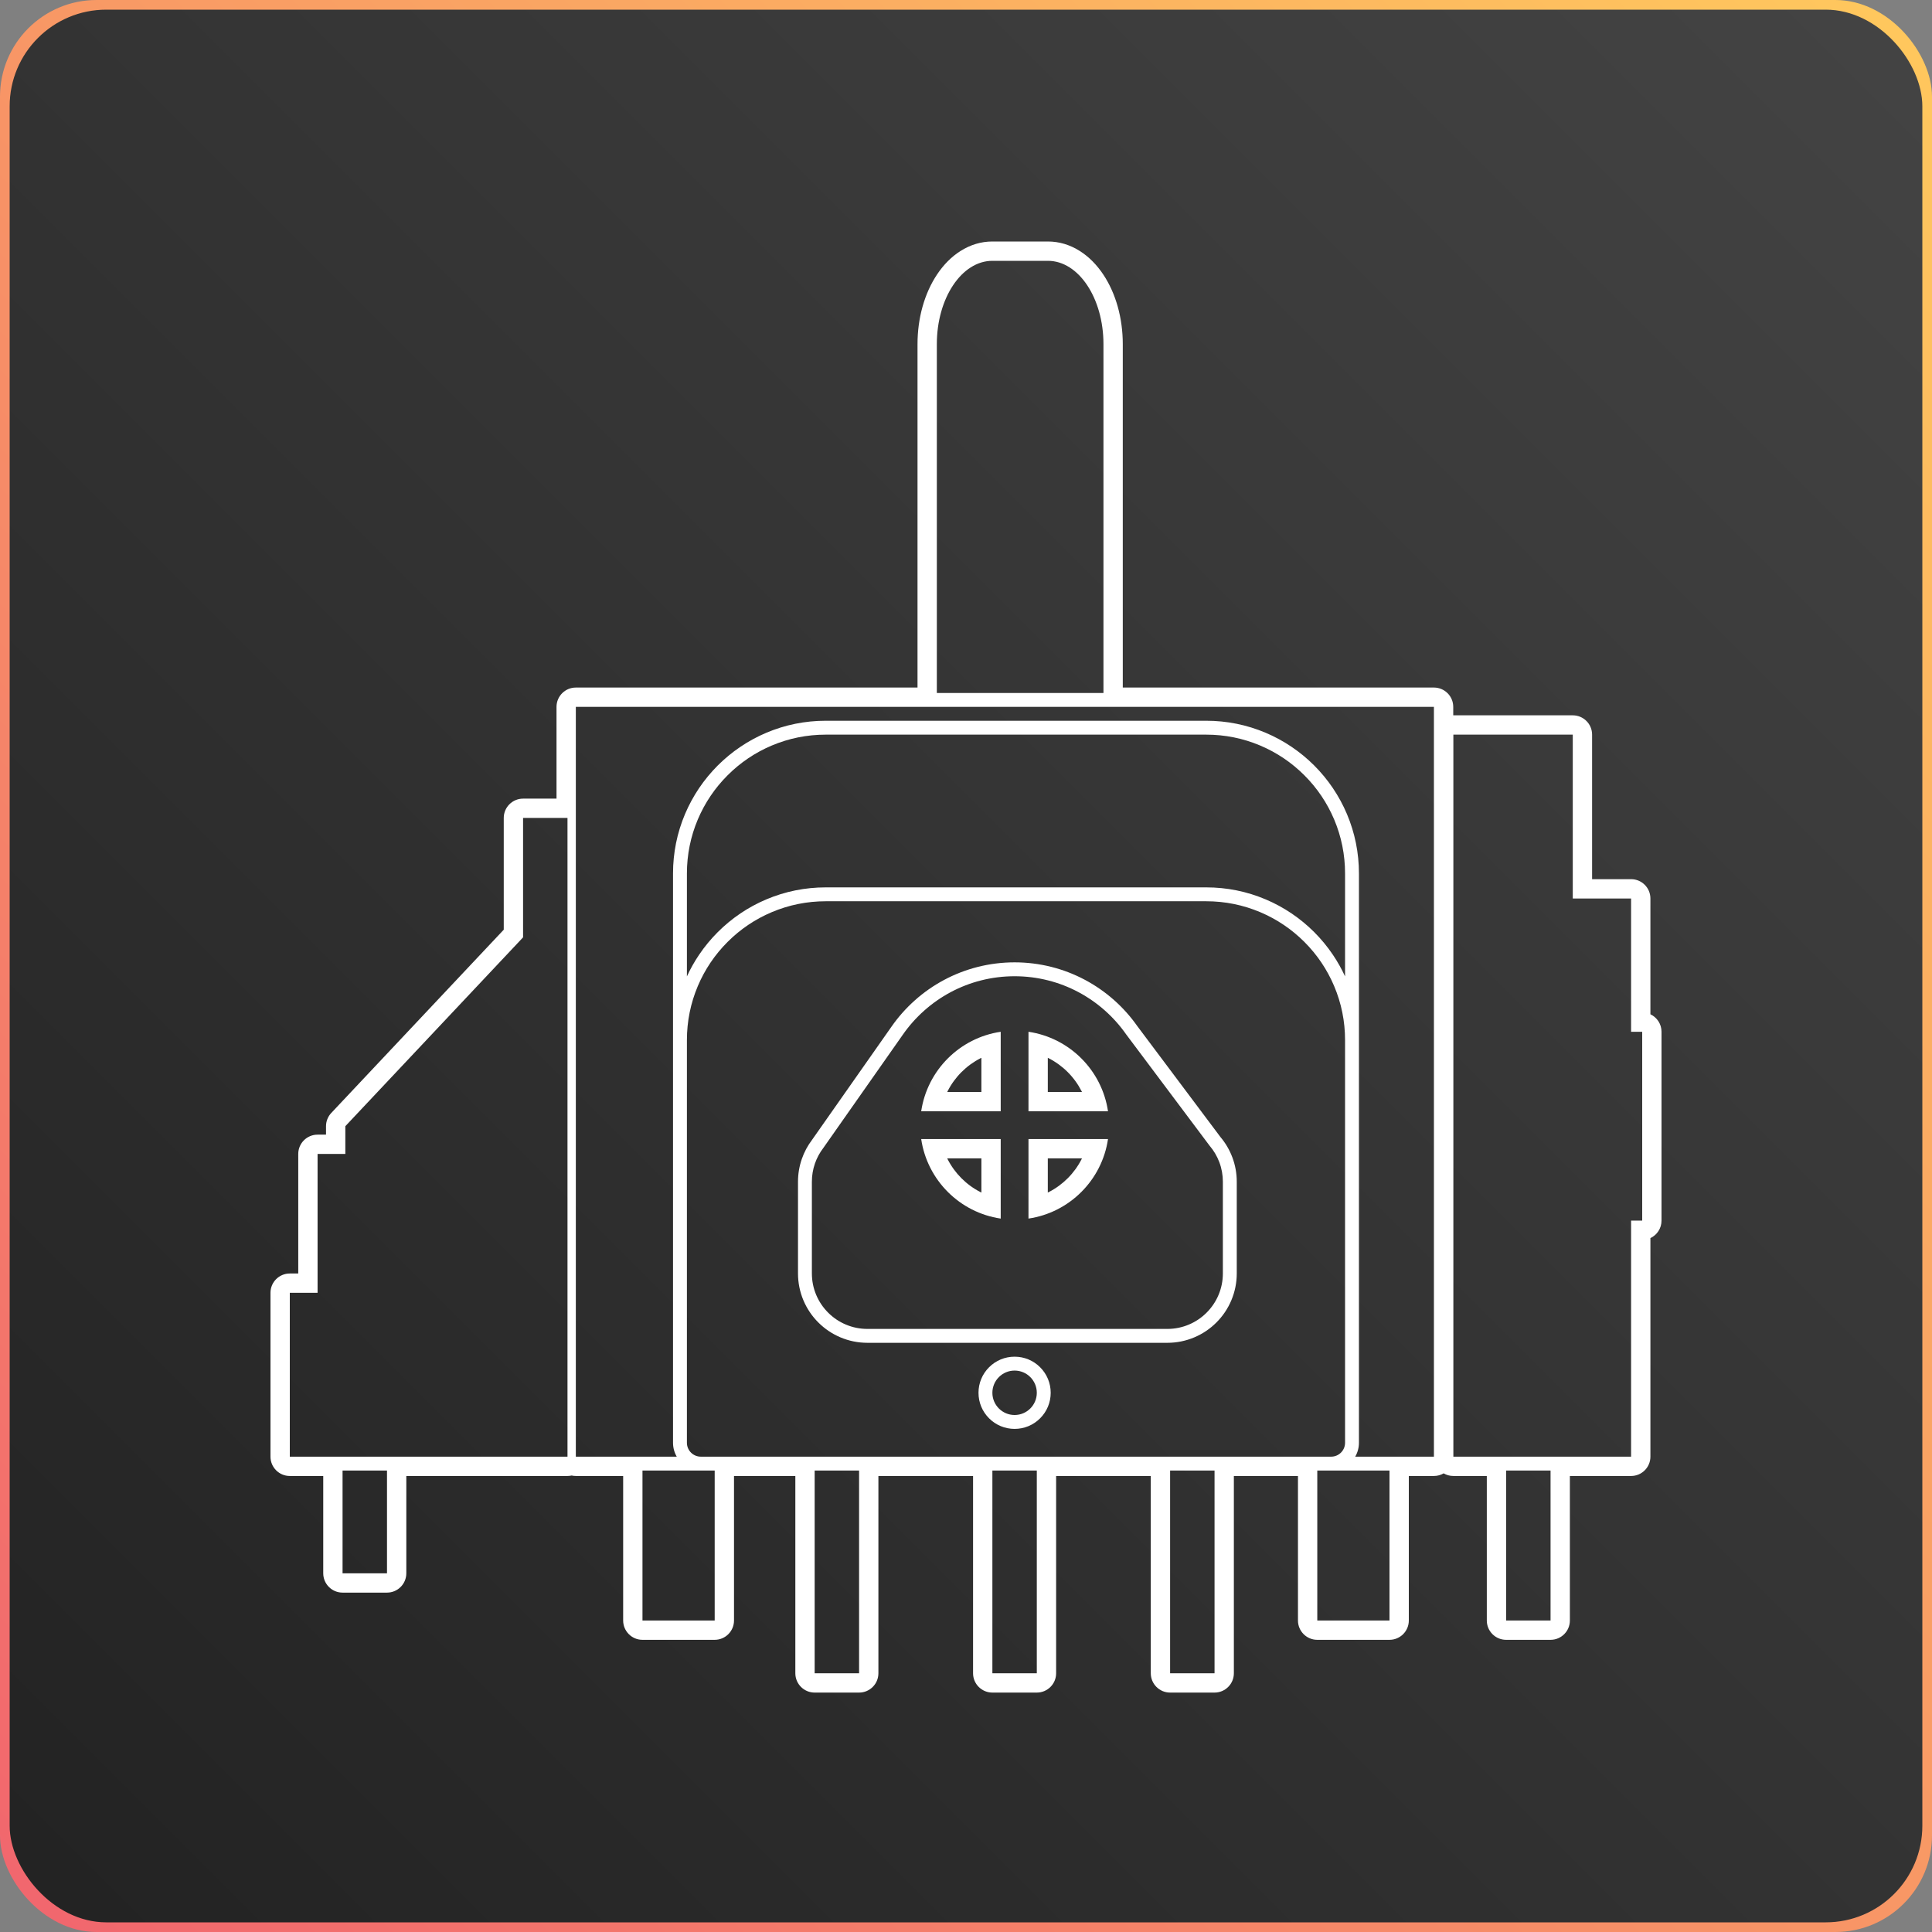<svg viewBox="0 0 200 200" height="200" width="200" xmlns:xlink="http://www.w3.org/1999/xlink" xmlns="http://www.w3.org/2000/svg">
  <rect x="0" y="0" width="200" height="200" fill="#808080" stroke="none"/>
  <defs>
    <linearGradient gradientUnits="objectBoundingBox" x2="1" y1="1" id="linear-gradient">
      <stop stop-color="#f1656e" offset="0"></stop>
      <stop stop-color="#ffc95d" offset="1"></stop>
    </linearGradient>
    <linearGradient gradientUnits="objectBoundingBox" x2="1" y1="1" id="linear-gradient-2">
      <stop stop-color="#222" offset="0"></stop>
      <stop stop-color="#444" offset="1"></stop>
    </linearGradient>
    <clipPath id="clip-Sup-Accessories-Hover">
      <rect height="200" width="200"></rect>
    </clipPath>
  </defs>
  <g clip-path="url(#clip-Sup-Accessories-Hover)" id="Sup-Accessories-Hover">
    <rect fill="url(#linear-gradient)" rx="10" height="200" width="200" data-name="Rectangle 3674" id="Rectangle_3674"></rect>
    <rect fill="url(#linear-gradient-2)" transform="translate(1 1)" rx="10" height="198" width="198" data-name="Rectangle 3675" id="Rectangle_3675"></rect>
    <g stroke-linejoin="round" fill="none" transform="translate(30 27)" data-name="Path 11004" id="Path_11004">
      <path stroke="none" d="M91.129,146.216V125.23h4.6v20.986Zm-18.4,0V125.23h4.6v20.986Zm-18.4,0V125.23h4.6v20.986Zm71.581-5.462V125.23h4.6v15.524Zm-19.548,0V125.23h7.474v15.524Zm-69.856,0V125.23h7.474v15.524ZM5.462,135.867V125.23h4.6v10.637Zm34.595-12.073H29.61V46.175h88.829v77.618h-8.147a2.868,2.868,0,0,0,.386-1.437V63.423a15.741,15.741,0,0,0-2.7-8.841,15.85,15.85,0,0,0-6.955-5.727,15.713,15.713,0,0,0-6.155-1.243H55.482a15.747,15.747,0,0,0-8.841,2.7,15.851,15.851,0,0,0-5.727,6.955,15.717,15.717,0,0,0-1.243,6.155v58.932a2.869,2.869,0,0,0,.386,1.437h0Zm92.756,0H120.452V49.05h12.361V66.011h6.037v57.782Zm-90.267,0a1.439,1.439,0,0,1-1.437-1.437V80.672A14.362,14.362,0,0,1,55.483,66.3H94.866A14.362,14.362,0,0,1,109.24,80.672v41.684a1.439,1.439,0,0,1-1.437,1.437Zm29.842-9.254a3.737,3.737,0,1,0,2.642-1.095A3.712,3.712,0,0,0,72.388,114.538ZM71.2,73.1a15.492,15.492,0,0,0-6.5,3.456A15.623,15.623,0,0,0,62.275,79.3l-8.2,11.69a7.165,7.165,0,0,0-1.463,4.347v9.487a7.183,7.183,0,0,0,7.187,7.187H90.842a7.183,7.183,0,0,0,7.187-7.187V95.333A7.165,7.165,0,0,0,96.337,90.7L87.746,79.239a15.585,15.585,0,0,0-5.426-4.8A15.575,15.575,0,0,0,71.2,73.1ZM0,123.793V106.832H2.875V92.458H5.749V89.583l18.4-19.548V57.674h4.6v66.119Zm72.731-6.612a2.3,2.3,0,1,1,2.3,2.3A2.3,2.3,0,0,1,72.731,117.181Zm-12.936-6.612a5.744,5.744,0,0,1-5.749-5.749V95.333a5.726,5.726,0,0,1,1.186-3.5L63.453,80.12a14.2,14.2,0,0,1,4.944-4.4,14,14,0,0,1,3.159-1.225,14.2,14.2,0,0,1,6.939,0,14.053,14.053,0,0,1,5.881,3.116,14.168,14.168,0,0,1,2.207,2.477L95.213,91.6a5.727,5.727,0,0,1,1.378,3.735v9.487a5.744,5.744,0,0,1-5.749,5.749Zm6.52-16.663a9.771,9.771,0,0,0,7.278,5.242V90.916H65.362A9.7,9.7,0,0,0,66.315,93.906Zm10.153,5.241A9.77,9.77,0,0,0,84.7,90.916H76.468Zm0-11.106H84.7a9.683,9.683,0,0,0-.953-2.99,9.772,9.772,0,0,0-7.279-5.242ZM70.6,80.762a9.772,9.772,0,0,0-5.242,7.279h8.232V79.809A9.684,9.684,0,0,0,70.6,80.762ZM138.85,99.357V79.809H140V99.357ZM41.109,74.076V63.423A14.362,14.362,0,0,1,55.483,49.05H94.866A14.362,14.362,0,0,1,109.24,63.423V74.075a15.855,15.855,0,0,0-8.219-7.971,15.715,15.715,0,0,0-6.155-1.243H55.483a15.747,15.747,0,0,0-8.841,2.7,15.858,15.858,0,0,0-5.532,6.515ZM66.981,44.737V8.626C66.981,3.862,69.556,0,72.731,0H78.48c3.175,0,5.75,3.862,5.75,8.626V44.737Z"></path>
      <path fill="#fff" stroke="none" d="M 95.729 146.216 L 95.729 125.23 L 91.129 125.23 L 91.129 146.216 L 95.729 146.216 M 77.33 146.216 L 77.33 125.23 L 72.731 125.23 L 72.731 146.216 L 77.33 146.216 M 58.932 146.216 L 58.932 125.23 L 54.333 125.23 L 54.333 146.216 L 58.932 146.216 M 130.513 140.754 L 130.513 125.23 L 125.914 125.23 L 125.914 140.754 L 130.513 140.754 M 113.84 140.754 L 113.84 125.23 L 106.365 125.23 L 106.365 140.754 L 113.84 140.754 M 43.984 140.754 L 43.984 125.23 L 36.509 125.23 L 36.509 140.754 L 43.984 140.754 M 10.062 135.867 L 10.062 125.23 L 5.462 125.23 L 5.462 135.867 L 10.062 135.867 M 40.057 123.793 L 40.057 123.793 C 39.805 123.358 39.671 122.861 39.671 122.356 L 39.671 63.423 C 39.671 61.29 40.09 59.219 40.914 57.269 C 41.311 56.332 41.801 55.428 42.372 54.582 C 42.938 53.746 43.587 52.958 44.302 52.243 C 45.018 51.528 45.804 50.879 46.641 50.314 C 47.487 49.742 48.391 49.252 49.327 48.856 C 51.278 48.031 53.349 47.612 55.482 47.612 L 94.866 47.612 C 97 47.612 99.071 48.031 101.021 48.856 C 101.958 49.252 102.862 49.742 103.707 50.314 C 104.544 50.878 105.331 51.528 106.046 52.243 C 106.762 52.958 107.411 53.746 107.976 54.582 C 108.547 55.428 109.038 56.331 109.434 57.269 C 110.259 59.219 110.677 61.289 110.677 63.423 L 110.677 122.356 C 110.677 122.861 110.544 123.358 110.292 123.793 L 118.439 123.793 L 118.439 46.175 L 29.61 46.175 L 29.61 123.793 L 40.057 123.793 M 138.85 123.793 L 138.85 66.011 L 132.813 66.011 L 132.813 49.05 L 120.452 49.05 L 120.452 123.793 L 138.85 123.793 M 107.803 123.793 C 108.595 123.793 109.24 123.148 109.24 122.356 L 109.24 80.672 C 109.24 78.731 108.86 76.849 108.11 75.077 C 107.386 73.365 106.35 71.828 105.03 70.508 C 103.71 69.188 102.173 68.152 100.461 67.428 C 98.689 66.678 96.807 66.298 94.866 66.298 L 55.483 66.298 C 53.542 66.298 51.66 66.678 49.888 67.428 C 48.176 68.152 46.639 69.188 45.319 70.508 C 43.999 71.828 42.962 73.365 42.238 75.077 C 41.489 76.849 41.109 78.732 41.109 80.672 L 41.109 122.356 C 41.109 123.148 41.754 123.793 42.546 123.793 L 107.803 123.793 M 75.031 113.444 C 76.029 113.444 76.967 113.832 77.673 114.538 C 78.379 115.244 78.768 116.183 78.768 117.181 C 78.768 118.179 78.379 119.117 77.673 119.823 C 76.968 120.529 76.029 120.918 75.031 120.918 C 74.033 120.918 73.094 120.529 72.388 119.823 C 71.683 119.118 71.294 118.179 71.294 117.181 C 71.294 116.182 71.683 115.244 72.388 114.538 C 73.094 113.832 74.033 113.444 75.031 113.444 M 75.031 72.622 C 76.322 72.622 77.606 72.782 78.847 73.095 C 80.054 73.401 81.222 73.852 82.32 74.437 C 83.398 75.012 84.411 75.716 85.329 76.53 C 86.236 77.335 87.049 78.246 87.746 79.239 L 96.337 90.701 C 96.866 91.328 97.281 92.035 97.569 92.801 C 97.874 93.61 98.029 94.462 98.029 95.333 L 98.029 104.82 C 98.029 105.789 97.838 106.731 97.463 107.618 C 97.101 108.474 96.583 109.243 95.924 109.902 C 95.264 110.561 94.496 111.079 93.64 111.441 C 92.753 111.816 91.812 112.007 90.842 112.007 L 59.795 112.007 C 58.825 112.007 57.883 111.816 56.997 111.441 C 56.14 111.078 55.372 110.56 54.713 109.902 C 54.054 109.243 53.536 108.474 53.173 107.618 C 52.798 106.731 52.608 105.789 52.608 104.82 L 52.608 95.333 C 52.608 94.529 52.74 93.739 53.001 92.985 C 53.249 92.265 53.609 91.593 54.071 90.986 L 62.275 79.297 C 62.973 78.292 63.791 77.37 64.705 76.555 C 65.622 75.736 66.637 75.028 67.719 74.449 C 68.82 73.86 69.992 73.406 71.202 73.099 C 72.447 72.783 73.735 72.622 75.031 72.622 M 28.747 123.793 L 28.747 57.674 L 24.148 57.674 L 24.148 70.035 L 5.749 89.583 L 5.749 92.458 L 2.875 92.458 L 2.875 106.832 L 0 106.832 L 0 123.793 L 28.747 123.793 M 75.031 119.481 C 76.299 119.481 77.33 118.449 77.33 117.181 C 77.33 115.913 76.299 114.881 75.031 114.881 C 73.763 114.881 72.731 115.913 72.731 117.181 C 72.731 118.449 73.763 119.481 75.031 119.481 M 90.842 110.569 C 91.618 110.569 92.371 110.417 93.08 110.117 C 93.765 109.827 94.38 109.413 94.907 108.885 C 95.435 108.357 95.849 107.743 96.139 107.058 C 96.439 106.349 96.591 105.596 96.591 104.82 L 96.591 95.333 C 96.591 94.635 96.468 93.954 96.224 93.308 C 95.989 92.683 95.649 92.107 95.213 91.598 L 86.582 80.082 C 85.947 79.174 85.204 78.341 84.375 77.605 C 83.543 76.867 82.624 76.228 81.644 75.706 C 80.647 75.174 79.587 74.765 78.494 74.489 C 77.368 74.204 76.202 74.06 75.031 74.06 C 73.856 74.06 72.686 74.205 71.556 74.492 C 70.459 74.77 69.396 75.182 68.397 75.717 C 66.435 76.766 64.726 78.288 63.453 80.12 L 55.231 91.836 C 54.854 92.327 54.561 92.871 54.359 93.454 C 54.151 94.056 54.045 94.688 54.045 95.333 L 54.045 104.82 C 54.045 105.596 54.197 106.349 54.497 107.058 C 54.787 107.743 55.202 108.357 55.729 108.885 C 56.257 109.413 56.871 109.827 57.557 110.117 C 58.265 110.417 59.018 110.569 59.795 110.569 L 90.842 110.569 M 65.362 90.916 L 73.593 90.916 L 73.593 99.148 C 72.549 98.994 71.543 98.673 70.603 98.195 C 69.686 97.728 68.85 97.12 68.119 96.39 C 67.389 95.659 66.782 94.824 66.315 93.906 C 65.836 92.966 65.516 91.96 65.362 90.916 M 76.468 90.916 L 84.7 90.916 C 84.546 91.96 84.225 92.966 83.747 93.906 C 83.28 94.824 82.673 95.659 81.942 96.39 C 81.212 97.12 80.376 97.728 79.458 98.195 C 78.518 98.673 77.512 98.994 76.468 99.147 L 76.468 90.916 M 76.468 79.809 C 77.512 79.963 78.518 80.284 79.458 80.762 C 80.376 81.23 81.212 81.836 81.942 82.567 C 82.673 83.298 83.28 84.133 83.747 85.051 C 84.226 85.991 84.546 86.998 84.7 88.041 L 76.468 88.041 L 76.468 79.809 M 73.593 79.809 L 73.593 88.041 L 65.362 88.041 C 65.516 86.997 65.836 85.991 66.315 85.051 C 66.782 84.134 67.389 83.298 68.119 82.567 C 68.85 81.836 69.686 81.229 70.603 80.762 C 71.543 80.284 72.549 79.963 73.593 79.809 M 140 99.357 L 140 79.809 L 138.85 79.809 L 138.85 99.357 L 140 99.357 M 41.109 74.076 C 41.467 73.297 41.892 72.541 42.373 71.831 C 42.938 70.994 43.587 70.207 44.303 69.492 C 45.017 68.777 45.804 68.128 46.641 67.562 C 47.487 66.99 48.391 66.5 49.328 66.104 C 51.278 65.279 53.349 64.861 55.483 64.861 L 94.866 64.861 C 97 64.861 99.071 65.279 101.021 66.104 C 101.958 66.5 102.862 66.99 103.708 67.562 C 104.545 68.127 105.331 68.777 106.047 69.492 C 106.762 70.207 107.411 70.994 107.976 71.831 C 108.456 72.541 108.881 73.296 109.24 74.075 L 109.24 63.423 C 109.24 61.483 108.86 59.6 108.111 57.828 C 107.387 56.117 106.35 54.58 105.03 53.26 C 103.71 51.94 102.173 50.903 100.461 50.179 C 98.689 49.43 96.807 49.05 94.866 49.05 L 55.483 49.05 C 53.542 49.05 51.66 49.43 49.888 50.179 C 48.176 50.903 46.639 51.94 45.319 53.26 C 43.999 54.58 42.963 56.117 42.238 57.828 C 41.489 59.6 41.109 61.483 41.109 63.423 L 41.109 74.076 L 41.109 74.076 M 84.23 44.737 L 84.23 8.626 C 84.23 3.862 81.656 8.303222784888931e-06 78.48 8.303222784888931e-06 L 72.731 8.303222784888931e-06 C 69.556 8.303222784888931e-06 66.981 3.862 66.981 8.626 L 66.981 44.737 L 84.23 44.737 M 95.729 148.216 L 91.129 148.216 C 90.025 148.216 89.129 147.32 89.129 146.216 L 89.129 125.793 L 79.33 125.793 L 79.33 146.216 C 79.33 147.32 78.435 148.216 77.33 148.216 L 72.731 148.216 C 71.626 148.216 70.731 147.32 70.731 146.216 L 70.731 125.793 L 60.932 125.793 L 60.932 146.216 C 60.932 147.32 60.037 148.216 58.932 148.216 L 54.333 148.216 C 53.228 148.216 52.333 147.32 52.333 146.216 L 52.333 125.793 L 45.984 125.793 L 45.984 140.754 C 45.984 141.858 45.088 142.754 43.984 142.754 L 36.509 142.754 C 35.405 142.754 34.509 141.858 34.509 140.754 L 34.509 125.793 L 29.61 125.793 C 29.462 125.793 29.317 125.777 29.179 125.746 C 29.04 125.777 28.895 125.793 28.747 125.793 L 12.062 125.793 L 12.062 135.867 C 12.062 136.971 11.166 137.867 10.062 137.867 L 5.462 137.867 C 4.357 137.867 3.462 136.971 3.462 135.867 L 3.462 125.793 L 0 125.793 C -1.105 125.793 -2 124.897 -2 123.793 L -2 106.832 C -2 105.727 -1.105 104.832 0 104.832 L 0.875 104.832 L 0.875 92.458 C 0.875 91.353 1.77 90.458 2.875 90.458 L 3.749 90.458 L 3.749 89.583 C 3.749 89.074 3.944 88.584 4.293 88.213 L 22.148 69.242 L 22.148 57.674 C 22.148 56.569 23.043 55.674 24.148 55.674 L 27.61 55.674 L 27.61 46.175 C 27.61 45.07 28.505 44.175 29.61 44.175 L 64.981 44.175 L 64.981 8.626 C 64.981 5.931 65.699 3.371 67.001 1.417 C 67.685 0.391 68.499 -0.426 69.421 -1.011 C 70.456 -1.667 71.569 -2 72.731 -2 L 78.48 -2 C 79.642 -2 80.755 -1.667 81.79 -1.011 C 82.712 -0.426 83.526 0.391 84.21 1.417 C 85.513 3.371 86.23 5.931 86.23 8.626 L 86.23 44.175 L 118.439 44.175 C 119.544 44.175 120.439 45.07 120.439 46.175 L 120.439 47.05 C 120.443 47.05 120.447 47.05 120.452 47.05 L 132.813 47.05 C 133.918 47.05 134.813 47.945 134.813 49.05 L 134.813 64.011 L 138.85 64.011 C 139.955 64.011 140.85 64.906 140.85 66.011 L 140.85 77.998 C 141.53 78.318 142 79.009 142 79.809 L 142 99.357 C 142 100.158 141.53 100.849 140.85 101.168 L 140.85 123.793 C 140.85 124.897 139.955 125.793 138.85 125.793 L 132.513 125.793 L 132.513 140.754 C 132.513 141.858 131.618 142.754 130.513 142.754 L 125.914 142.754 C 124.809 142.754 123.914 141.858 123.914 140.754 L 123.914 125.793 L 120.452 125.793 C 120.085 125.793 119.741 125.694 119.445 125.522 C 119.15 125.694 118.806 125.793 118.439 125.793 L 115.84 125.793 L 115.84 140.754 C 115.84 141.858 114.944 142.754 113.84 142.754 L 106.365 142.754 C 105.261 142.754 104.365 141.858 104.365 140.754 L 104.365 125.793 L 97.729 125.793 L 97.729 146.216 C 97.729 147.32 96.833 148.216 95.729 148.216 Z M 78.468 92.916 L 78.468 96.454 C 78.496 96.44 78.524 96.426 78.551 96.412 C 79.281 96.041 79.946 95.558 80.528 94.976 C 81.11 94.394 81.593 93.729 81.964 92.999 C 81.978 92.971 81.992 92.944 82.006 92.916 L 78.468 92.916 Z M 68.056 92.916 C 68.069 92.944 68.083 92.971 68.097 92.999 C 68.469 93.729 68.952 94.394 69.534 94.976 C 70.115 95.557 70.78 96.041 71.511 96.412 C 71.538 96.426 71.566 96.44 71.593 96.454 L 71.593 92.916 L 68.056 92.916 Z M 78.468 86.041 L 82.006 86.041 C 81.992 86.014 81.979 85.986 81.965 85.959 C 81.593 85.228 81.11 84.563 80.528 83.981 C 79.947 83.4 79.282 82.917 78.551 82.545 C 78.524 82.531 78.496 82.517 78.468 82.503 L 78.468 86.041 Z M 68.056 86.041 L 71.593 86.041 L 71.593 82.503 C 71.566 82.517 71.539 82.531 71.511 82.545 C 70.781 82.916 70.116 83.4 69.533 83.982 C 68.952 84.563 68.469 85.228 68.097 85.958 C 68.083 85.986 68.069 86.014 68.056 86.041 Z"></path>
    </g>
  </g>
</svg>
